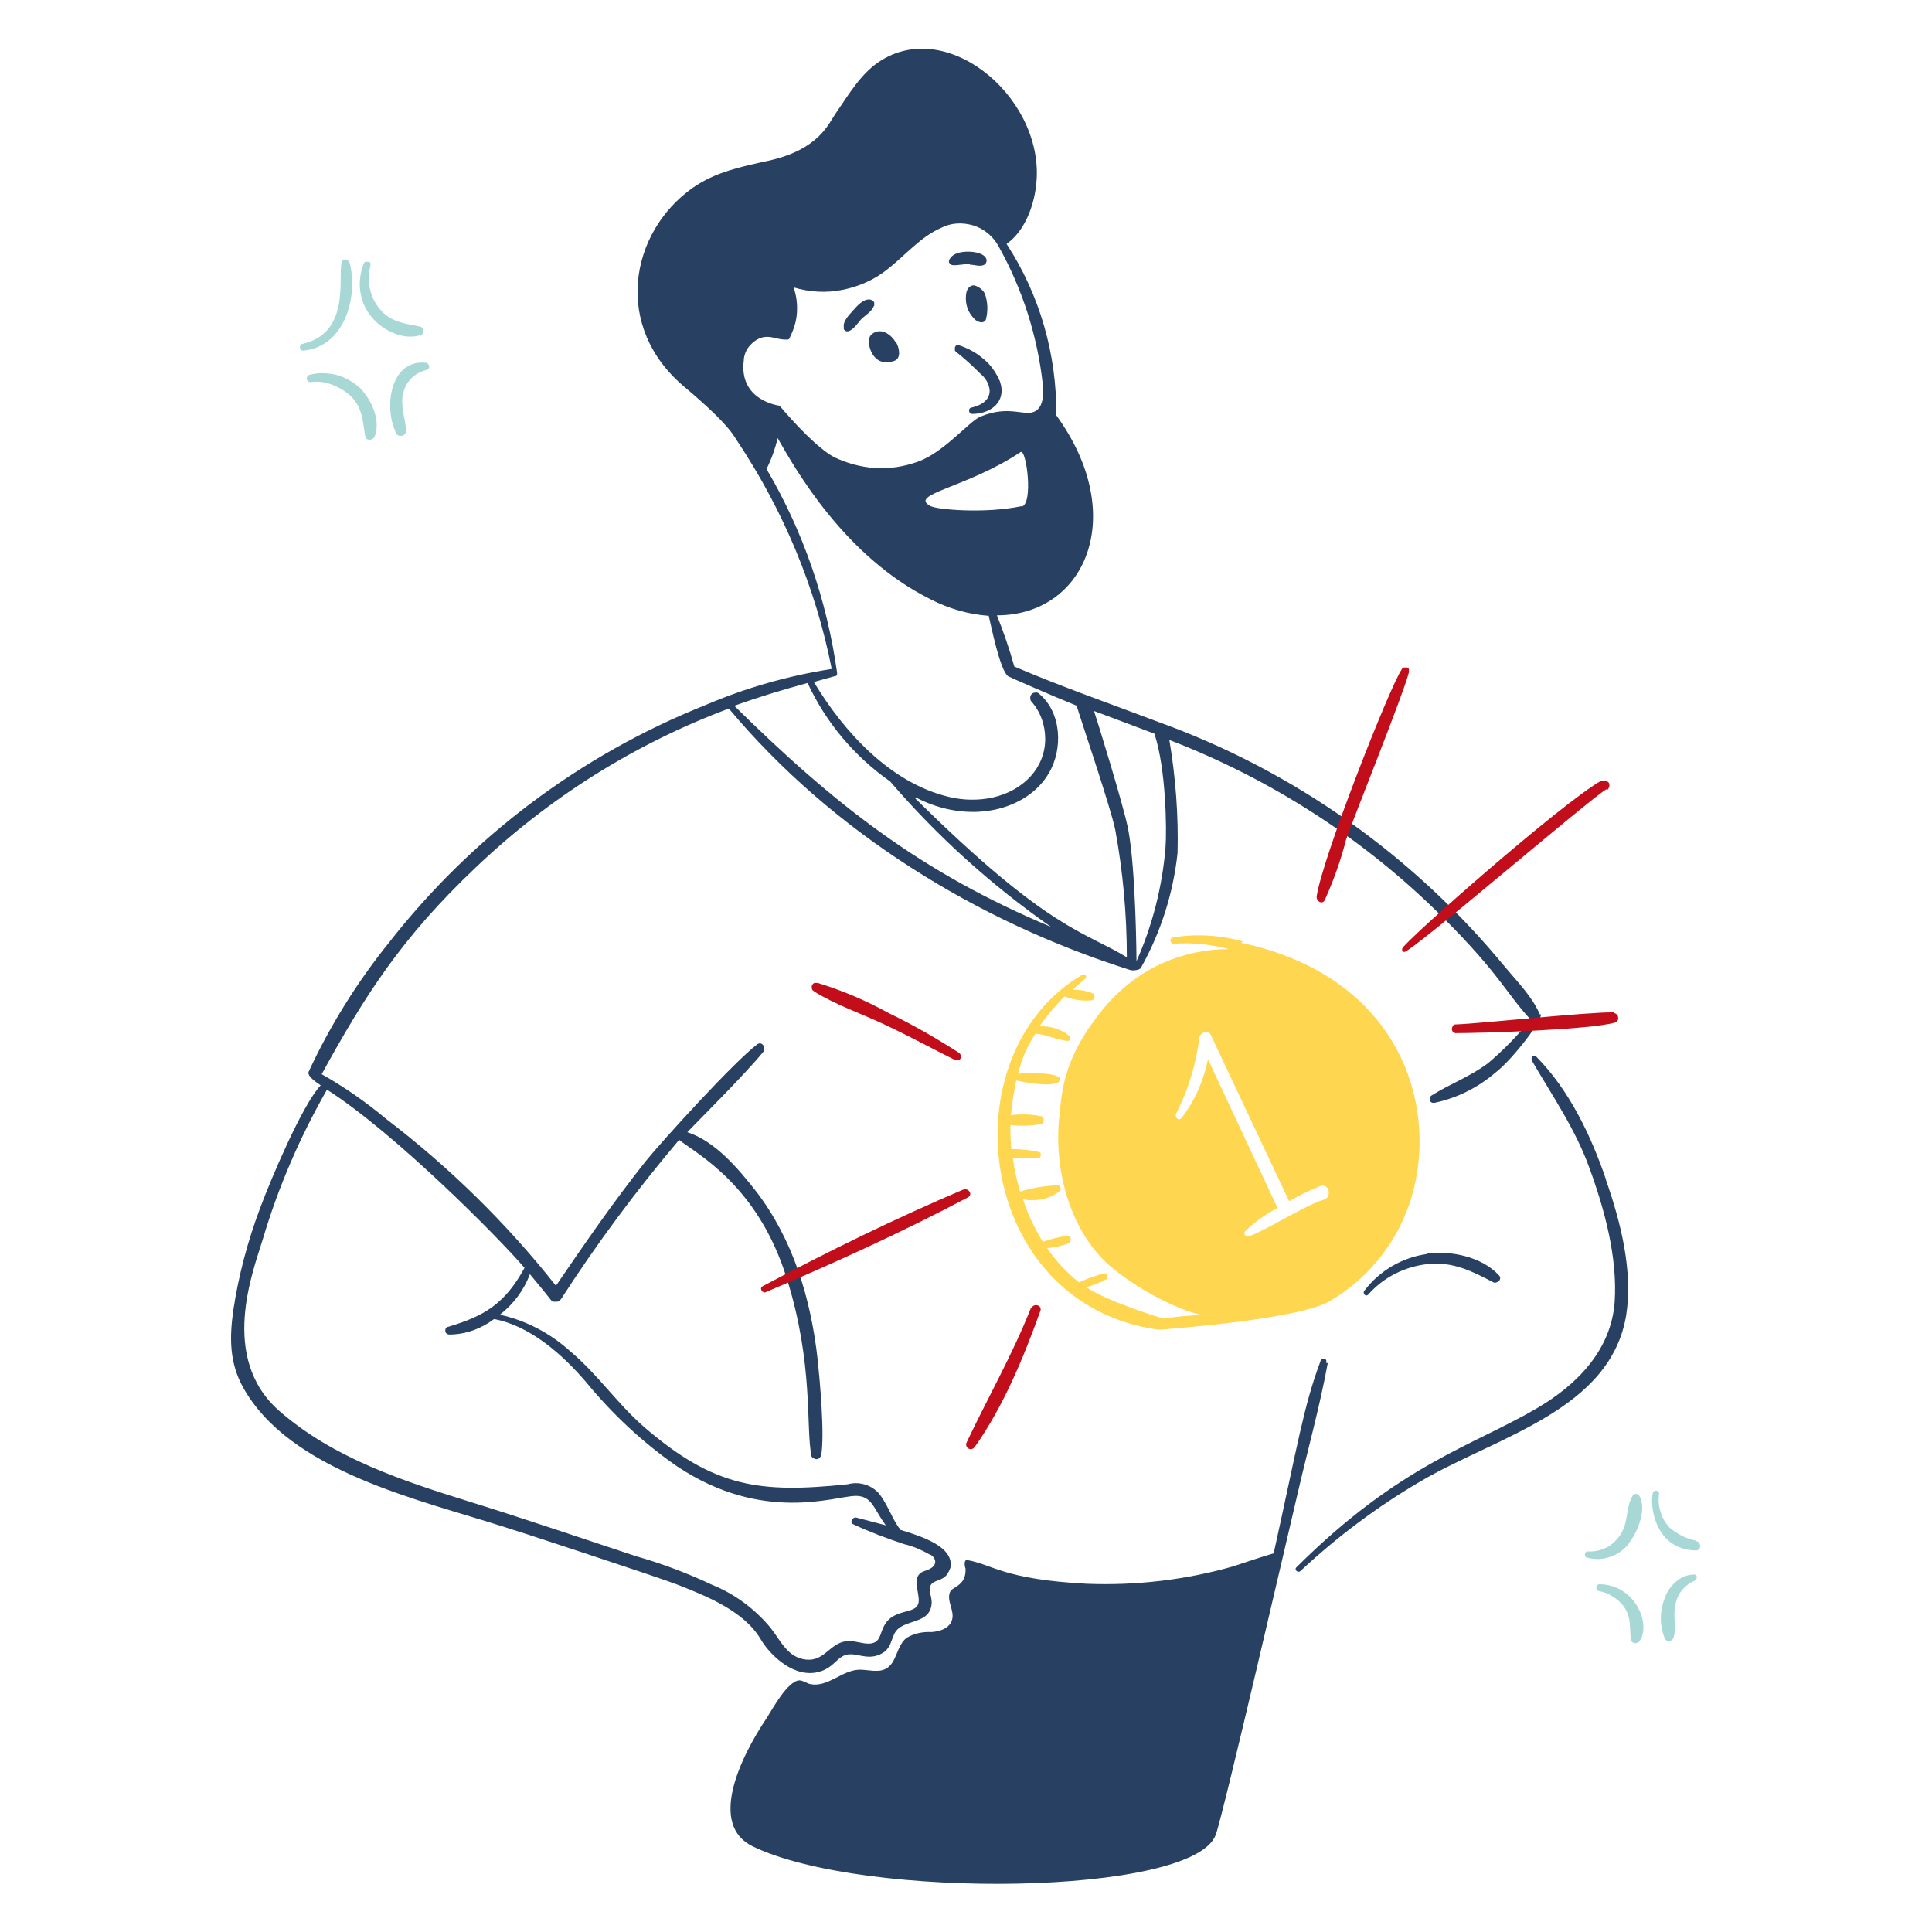 <?xml version="1.0" encoding="UTF-8"?>
<svg id="Livello_1" xmlns="http://www.w3.org/2000/svg" version="1.1" viewBox="0 0 400 400">
  <!-- Generator: Adobe Illustrator 29.0.0, SVG Export Plug-In . SVG Version: 2.1.0 Build 186)  -->
  <defs>
    <style>
      .st0 {
        fill: #ffd650;
      }

      .st1 {
        fill: #c20e1a;
      }

      .st2 {
        fill: #284062;
      }

      .st3 {
        fill: #a7d8d6;
      }
    </style>
  </defs>
  <path class="st2" d="M198.7,71.5c-.2,0-.4,0-.6,0-.2,0-.3.2-.4.4,0,.2,0,.4,0,.6,0,.2.2.3.3.4,1.8,1.4,3.4,2.9,5,4.5,1.1.9,1.8,2.1,1.9,3.5,0,2.1-2,3.1-3.8,3.5-.7.1-.6,1.3.2,1.3,3.9,0,7.2-2.6,5.7-6.8-.8-1.8-1.9-3.4-3.4-4.6-1.5-1.3-3.2-2.2-5-2.8Z"/>
  <path class="st2" d="M181,63.3c0-.2,0-.3,0-.5,0-.2,0-.3-.2-.4,0-.1-.2-.2-.4-.3s-.3-.1-.5-.1c-1.3,0-2.5,1.4-3.3,2.3-.8.9-2.1,2.2-1.9,3.4,0,.1,0,.3,0,.4,0,.1.1.2.2.3.1,0,.2.1.3.2.1,0,.3,0,.4,0,1.1-.3,1.9-1.6,2.7-2.5.8-.8,2.2-1.6,2.6-2.7Z"/>
  <path class="st2" d="M200.8,54.8c.9,0,2.2.5,3,0,1-.7.6-2.6-3.3-2.7-1.5,0-3.4.3-4,1.8-.2.5.3.9.7,1,1.2.1,2.4-.3,3.6-.2Z"/>
  <path class="st2" d="M203.9,60.8c-.4-.8-1.2-1.4-2.1-1.7-.7-.1-1.6.3-1.8,1.9-.1,1,0,1.9.3,2.8.3.9.9,1.7,1.6,2.4.2.2,1.6,1.1,2.2,0,.5-1.8.4-3.7-.2-5.4Z"/>
  <path class="st2" d="M185.5,71c-.8-1.6-3.1-3.4-5-1.8-.2.1-.3.3-.4.5-.1.2-.2.4-.2.6-.2,1.8,1.2,5.9,5.3,4.4,1.5-.6.9-2.8.4-3.7Z"/>
  <path class="st2" d="M274.6,282.2c0-.2,0-.4,0-.5,0-.2-.2-.3-.4-.3-.2,0-.4,0-.5,0-.2,0-.3.2-.3.4-3.5,9.3-4.7,17.2-9.7,39.8-2.8.8-5.6,1.8-8.4,2.7-9.8,2.8-20.1,4-30.3,3.6-17.1-.9-19.3-3.9-24.7-4.9-.9-.2-.5,1.7-.4,1.7.2,3.7-2.7,3.7-3.2,4.9-.8,1.8,1,3.9.4,5.8-.5,1.7-2.5,2.4-4.3,2.5-1.8-.1-3.6.3-5.1,1.2-2.1,1.6-2,5.2-4.3,6.4-1.7.9-3.8.1-5.7.2-3.4.2-6.3,3.6-9.8,3-.8-.1-1.6-.8-2.4-.8-2.4.1-5.5,5.8-6.7,7.7-5.8,8.6-12.1,22.3-2.9,26.7,23.1,11.1,91.1,10.2,95.8-2.4,1.6-4.3,15.7-65.4,16.8-70,2.1-9.2,4.7-18.4,6.4-27.7Z"/>
  <path class="st2" d="M332.5,244.2c-3.1-9.1-7.6-18.5-14.4-25.4-.1-.1-.3-.2-.4-.2-.2,0-.3,0-.4.1-.1,0-.2.2-.2.4s0,.3,0,.4c4.3,7.4,9.1,14.3,12,22.4,3.1,8.5,5.8,18.4,5.2,27.6-.7,10-7.8,17.2-16,22-13.4,7.9-28.4,11.6-49.9,33-.5.5.3,1.2.8.8,7.6-7.1,16-13.4,24.9-18.6,15.8-9.3,39.4-14.7,42.6-34.5,1.4-9.2-1.2-19.3-4.2-27.9Z"/>
  <path class="st2" d="M295.6,259.6c-5.2.7-9.9,3.4-13.1,7.6-.5.6.3,1.4.8.8,3.2-3.6,7.6-5.8,12.4-6.3,5.2-.5,9.1,1.5,13.5,3.8.2.1.4.1.6,0,.2,0,.4-.2.6-.3.1-.2.2-.4.2-.6,0-.2-.1-.4-.3-.6-3.5-3.8-9.9-5.1-14.8-4.5Z"/>
  <path class="st2" d="M318.8,210c-1.6-3.7-4.7-6.8-7.2-9.8-18.9-23-43.7-40.6-71.7-50.7-10-3.8-20.1-7.3-29.9-11.5-1-3.6-2.2-7.1-3.6-10.6,18.3,0,27.4-20.6,12.3-41.4.1-12.6-3.4-24.9-10.3-35.5,3.7-2.6,5.6-7.7,6.1-12,2.2-17.4-17.5-34.8-31.9-26.1-4.3,2.6-6.8,7.1-9.6,11.1-1.4,2-3.4,7.5-14,9.8-5.5,1.2-10.9,2.3-15.6,5.6-13,9.2-16.6,28.7-1.7,41.2,10,8.4,10.4,10.6,11,11.3,9.5,14.3,16.2,30.3,19.5,47.1-9,1.4-17.8,3.9-26.2,7.5-25.8,10.3-48.4,27.3-65.5,49.2-6.6,8.2-12.2,17.2-16.6,26.7-.4,1,2.1,2.5,2.5,2.8-3.8,4-10.3,19.4-12.5,25.3-2.6,6.9-4.5,14-5.6,21.3-.8,5.7-.8,10.8,2,15.9,9.7,17.5,36.6,23.3,54.3,29,.2,0,31.9,10.4,35.7,11.9,6.1,2.4,13.8,5.5,17.2,11.3,1.5,2.6,6.1,7.7,11.3,6.9,4.2-.7,4.4-3.9,7.4-3.8,1.8,0,4.2,1.4,6.9-.5,1.3-1,1.4-2.4,2.1-3.8,1.6-3.2,7.5-1.6,7.7-6.4,0-.7-.2-1.5-.4-2.2-.1-1.6.4-1.9,1.7-2.4.6-.2,1.2-.5,1.7-1,.4-.5.7-1.1.9-1.7.7-4.4-6.3-6.5-10.5-7.8,0-.1,0-.3-.2-.4-1.6-2.3-2.5-5.2-4.3-7.3-.8-.8-1.8-1.4-2.9-1.7-1.1-.3-2.3-.3-3.4,0-18.2,1.9-27.6.7-42.2-11.9-5.5-4.8-9.6-10.9-15.2-15.6-4.1-3.7-9.1-6.4-14.6-7.6,2.8-2.2,5-5.1,6.2-8.4,1.5,1.8,3,3.6,4.4,5.4.1.1.3.2.5.3.2,0,.4,0,.6,0,.2,0,.4,0,.6-.2.2-.1.3-.3.4-.4,7.4-11.5,15.6-22.5,24.4-32.9,3.8,3,16.3,9.4,22.3,28.7,5.6,17.8,3.9,31,5.1,36.7,0,.2.2.4.4.5.2.1.4.2.6.2s.4,0,.6-.2.3-.3.4-.5c.8-4.3-.3-15.9-.7-19.8-1.4-12.7-5.1-25-12.8-35-3.7-4.7-8.4-10.3-14.2-12.2,1.3-1.4,12-12,15.7-16.6.7-.8-.2-2.3-1.2-1.6-4.7,3.5-19.8,20.1-23.1,24.2-6.6,8.3-12.6,17-18.6,25.8-10.2-12.9-22-24.5-35.1-34.5-4.2-3.5-8.6-6.6-13.4-9.3,9-16.4,16.6-28.3,31.9-42.8,15.1-14.4,32.9-25.6,52.4-32.9,21.4,25.6,51.4,44.1,83,54.1.5.2,2,.1,2.3-.4,4.1-7.3,6.7-15.4,7.6-23.8.2-7.8-.4-15.7-1.7-23.4,21.3,8.2,40.6,20.7,56.7,36.8,11.8,11.8,13,15.6,18.1,21.1-2.7,3.3-5.6,6.3-8.8,9-3.7,2.8-7.9,4.3-11.7,6.7-.2.1-.3.3-.3.5,0,.2,0,.4,0,.6,0,.2.2.3.4.4.2,0,.4.1.6,0,4.7-1,9-3.2,12.6-6.3,3.6-2.8,9.8-11,9.3-12ZM108.6,262.5c-4.1,7.5-8.4,10-15.8,12.2-.2,0-.4.2-.5.3-.1.2-.1.4-.1.6,0,.2.1.4.3.5.1.1.3.2.5.2,3.4,0,6.6-1.2,9.3-3.2,7.5,1.4,14.2,7.4,19,13,5.5,6.7,11.8,12.6,18.9,17.5,17.7,11.8,32.6,6.2,36.9,6.1,3.5,0,3.7,2.6,6.3,6.1-2-.5-4.1-1.1-6.1-1.6-.8-.2-1.5,1.1-.6,1.4,3.4,1.6,6.9,2.9,10.5,4.1,1.8.4,3.6,1.2,5.2,2.1.9.2,2.6,2.3-.8,3.4-2.8.8-1.6,3.4-1.4,5.7.4,3.9-5,1.5-7.2,5.8-.9,1.7-.7,3.5-3.1,3.6-1.6,0-3.1-.7-4.7-.5-3.4.4-4.5,4.2-8.3,3.8-3.8-.4-5.2-3.8-7.3-6.5-3.3-4-7.5-7.1-12.2-9-5.1-2.4-10.4-4.4-15.7-5.9-11.5-3.8-22.9-7.7-34.5-11.3-13.8-4.3-28.2-9-39.4-18.8-12.5-11-5.4-28.9-3.4-35.5,3.2-10.8,7.7-21.2,13.3-31,14.2,9.1,35.4,30.5,40.9,36.9ZM211.5,104.8c-7.7,1.6-17.4.7-18.8,0-4.8-2.5,7.3-3.7,18.6-11.2,1.2-.8,2.7,10.8.2,11.3ZM154,74.4c.1-1,.5-2,1.2-2.8.7-.8,1.5-1.4,2.5-1.7,1.7-.5,2.9.3,4.6.4.3,0,.5,0,.8,0s.4-.3.5-.6c.8-1.6,1.3-3.3,1.4-5,.1-1.8-.1-3.5-.7-5.2,3.3,1,6.8,1.2,10.2.5,3.4-.7,6.6-2.1,9.3-4.3,3.6-2.8,6.7-6.6,11-8.5,2.1-1.1,4.5-1.2,6.8-.5,2.2.7,4.1,2.3,5.2,4.4,4.9,8.8,8,18.5,9.1,28.5,0,.9.5,4.3-1.5,5.5-2.2,1.3-5.4-1.4-11.5,1.2-2.3,1-7.5,7.4-12.9,9.3-2.8,1-5.8,1.5-8.8,1.3-3-.2-5.9-1-8.6-2.3-4.5-2.5-11.2-10.6-11.2-10.6,0,0-8.5-1-7.4-9.4ZM152.1,146.1c5-1.8,10-3.3,15.1-4.7,3.8,8.2,9.7,15.2,17.1,20.4,9.8,11.4,21,21.5,33.3,30.1-27-11.3-44.8-25.3-65.6-45.8h0ZM189.6,165.1c11.1,5.8,23.1,2.7,27.6-5.1,2.9-5,2.6-12.5-2.1-16.4-.2-.2-.5-.3-.8-.2-.3,0-.5.1-.7.3-.2.2-.3.5-.3.7s0,.6.2.8c1.9,2.1,2.9,4.9,2.9,7.8,0,2.9-1.1,5.6-3,7.7-4.2,4.6-11,5.7-16.9,4.3-12.2-2.9-21.8-13.5-28-23.8l4.3-1.2c.2,0,.6,0,.5-.8-2.1-14.9-7-29.2-14.6-42.1,1-2,1.8-4.2,2.3-6.4,3.6,6.3,13.8,24.5,31.7,33.4,3.7,1.9,7.8,3.1,12,3.4.5,2,2.3,11.2,4,12.5.3.2,9.7,4.3,14.2,6.1.6,2.1,7.1,21.2,8,25.7,1.6,8.7,2.4,17.6,2.4,26.4-8.8-5.4-16.1-5.5-43.8-32.9h0ZM241.3,175.6c-.7,8.1-2.7,16-6,23.4,0,0-.1-18.6-1.7-27.2-.9-4.8-6.7-23.5-7.1-24.6,2.4.9,10.7,4,12.5,4.7,2.4,7.1,2.6,19.9,2.3,23.7h0Z"/>
  <path class="st3" d="M72.3,54.4c0-.2-.2-.4-.3-.5-.2-.1-.3-.2-.5-.2s-.4,0-.5.2c-.2.1-.3.3-.3.5-.7,3.4,1.8,14.6-8.1,16.8-.8.2-.6,1.5.2,1.4,8.5-.8,11.4-11,9.6-18.2Z"/>
  <path class="st3" d="M86.9,69.6c.9-.3,1.1-1.8,0-2-2.9-.6-5.5-.8-7.7-3-1.2-1.2-2.1-2.7-2.5-4.4-.5-1.7-.5-3.4,0-5.1,0-.2,0-.4,0-.6s-.3-.3-.4-.3c-.2,0-.4,0-.6,0-.2,0-.3.2-.4.4-.7,1.8-1,3.8-.7,5.8.3,2,1.1,3.8,2.4,5.3,2.2,2.7,6.5,4.8,10,3.7Z"/>
  <path class="st3" d="M74.4,80.2c-1.4-1.2-3-2.1-4.8-2.6-1.8-.4-3.7-.5-5.5,0-.9.2-.7,1.6.2,1.5,1.6-.2,3.1,0,4.6.6s2.8,1.4,3.9,2.5c2.3,2.4,2.3,5.1,2.8,8.1.2,1.1,1.7.9,2,0,1.3-3.4-.8-7.8-3.3-10.2Z"/>
  <path class="st3" d="M88.1,75.1c-7.5-.7-8.7,9.7-6,14.7.1.2.3.4.5.4.2,0,.5.1.7,0,.2,0,.4-.2.6-.4.1-.2.2-.4.2-.6-.2-2.7-1.3-5.2-.6-7.9.3-1.2.9-2.2,1.7-3,.8-.8,1.9-1.4,3.1-1.7.9-.2.6-1.5-.2-1.5Z"/>
  <path class="st3" d="M331.2,328c-.8,0-1,1.2-.2,1.4,1.1.2,2.2.6,3.1,1.3,1,.6,1.8,1.4,2.4,2.4,1.3,2.1.8,4.1,1.2,6.4.2.9,1.4.9,1.8.2,2.4-3.6-1.1-11.7-8.4-11.7Z"/>
  <path class="st3" d="M350.7,326c-1.3,0-2.5.5-3.5,1.3-1,.8-1.8,1.8-2.3,3-1.3,2.9-1.4,6.1-.2,9,.1.2.3.3.4.4.2,0,.4.1.6,0,.2,0,.4-.1.5-.2.1-.1.3-.3.3-.5.6-2-.1-4.3.3-6.4.2-1.2.6-2.3,1.3-3.2.7-.9,1.7-1.7,2.7-2.1.7-.3.7-1.4-.2-1.3Z"/>
  <path class="st3" d="M337.3,319.4c1.8-2.3,3.7-7,2.1-9.7,0-.1-.2-.2-.3-.3-.1,0-.3-.1-.4-.1s-.3,0-.4.1c-.1,0-.2.2-.3.3-1.3,2.1-.9,5-2.1,7.3-.6,1.3-1.7,2.4-2.9,3.2-1.3.7-2.7,1.1-4.2,1-.8-.1-.9,1.2-.2,1.3,1.6.4,3.3.4,4.8-.2,1.6-.5,2.9-1.5,3.9-2.8Z"/>
  <path class="st3" d="M351.2,319c-2.1-.4-4-1.4-5.6-2.8-.8-.9-1.5-2-1.8-3.2-.4-1.2-.5-2.4-.3-3.7,0-.8-1.1-.9-1.3-.2-.7,2.9.6,11.7,8.8,11.9.2,0,.5,0,.7-.2.2-.2.3-.4.3-.6,0-.2,0-.5-.2-.7-.1-.2-.3-.4-.6-.4Z"/>
  <path class="st1" d="M274.3,186.3c1.8-4,3.3-8.2,4.4-12.5,1.2-3.6,11.8-29.9,13-34.6,0-.2,0-.4,0-.6,0-.2-.2-.3-.4-.4-.2,0-.4,0-.6,0-.2,0-.4.2-.5.4-2.5,3.7-16.4,38.9-17.6,47-.1,1,1.2,1.8,1.7.7Z"/>
  <path class="st1" d="M332.7,163.6c.1,0,.2-.2.3-.3,0-.1.1-.2.2-.4,0-.1,0-.3,0-.4,0-.1,0-.3-.1-.4,0-.1-.2-.2-.3-.3-.1,0-.2-.1-.4-.2-.3,0-.5,0-.8,0-7.9,4.3-41,33.5-41.3,34.8,0,.2,0,.3,0,.4,0,.1.2.2.4.3,1.3.3,38.4-31.7,41.9-33.7Z"/>
  <path class="st1" d="M334.1,209.6c-5.4-.1-27.3,2.3-32.8,2.5-.2,0-.4.1-.5.3-.1.2-.2.4-.2.6s0,.4.2.6c.1.2.3.2.5.3,5.6,0,28-.7,33.1-2.2.2,0,.4-.2.5-.4.1-.2.2-.4.1-.7,0-.2-.1-.4-.3-.6-.2-.2-.4-.2-.6-.3Z"/>
  <path class="st1" d="M168.6,205.3c4.5,2.8,9.9,4.6,14.7,6.9,4.9,2.3,9.7,4.9,14.5,7.3.2,0,.4.1.6,0,.2,0,.4-.2.5-.4.1-.2.1-.4,0-.6,0-.2-.2-.4-.3-.5-4.7-3-9.5-5.8-14.5-8.2-4.7-2.6-9.6-4.7-14.8-6.3-.2,0-.5,0-.7,0-.2.1-.4.3-.5.5,0,.2-.1.4,0,.7,0,.2.2.4.4.5Z"/>
  <path class="st1" d="M213.4,270.9c-3.8,9.6-8.9,18.5-13.3,27.8-.1.2-.1.5,0,.7,0,.2.2.4.4.5.2.1.5.2.7.1.2,0,.4-.2.6-.4,6-8.5,10.1-18.5,13.6-28.2.4-1.2-1.4-1.7-1.9-.5Z"/>
  <path class="st1" d="M199.4,246.3c-14.1,6-28,12.8-41.5,20-.8.4,0,1.6.7,1.2,14.1-6,28.2-12.4,41.8-19.6,1.1-.6.1-2-.9-1.6Z"/>
  <path class="st0" d="M257.3,194.9c-4.7-1.3-9.7-1.6-14.5-.8-.7.2-.6,1.3.2,1.3,3.8-.3,7.7.1,11.4,1.1-4.7,0-9.4,1-13.7,2.9-4.3,1.9-8.1,4.8-11.3,8.3-9.3,10.8-9.5,17.9-10.1,23.7-1.1,10.6,2.1,23.3,10.4,30.6,5.3,4.6,14.2,9.4,19.4,10.3-2.8,0-5.5.3-8.2.7,0,0-11.2-3.3-16-6.5,1.4-.4,2.8-.9,4.1-1.6.1,0,.2-.2.3-.3,0-.1,0-.3,0-.4,0-.1-.1-.3-.2-.4-.1,0-.3-.1-.4-.2-1.8.5-3.6,1.1-5.3,1.9-2.5-2-4.8-4.4-6.6-7.1,1.6-.1,3.1-.5,4.5-1,.5-.4.6-1.4-.2-1.6-1.8.3-3.5.7-5.2,1.3-1.7-2.8-3.1-5.7-4.1-8.8,1.3.3,2.7.2,4,0,1.3-.3,2.6-.9,3.6-1.7,0,0,.2-.2.2-.3,0-.1,0-.3,0-.4s-.1-.2-.2-.3c0,0-.2-.2-.3-.2-2.7.1-5.3.5-7.9,1.3-.7-2.3-1.2-4.7-1.5-7,1.8.2,3.6.2,5.4,0,.1,0,.3-.1.3-.2,0-.1.1-.3.1-.4s0-.3-.1-.4c0-.1-.2-.2-.3-.2-1.9-.4-3.8-.6-5.7-.6-.2-1.7-.2-3.4-.2-5,2.1.3,4.3.2,6.4-.2.2,0,.3-.1.4-.3,0-.1.1-.3.1-.5s0-.3-.1-.5c0-.1-.2-.2-.4-.3-2.1-.4-4.2-.5-6.3-.2.2-2.4.6-4.8,1.1-7.2,0,0,6.2,1.4,8.5.5.5-.2.8-1,.2-1.3-2.3-1.1-8.3-.6-8.3-.6.7-3,1.9-5.8,3.6-8.3,2.2.2,4.2,1.2,6.4,1.5.1,0,.3,0,.4,0,.1,0,.3-.2.3-.3,0-.1.1-.3,0-.4,0-.2,0-.3-.2-.4-1.7-1.4-3.9-2-6.1-1.9,1.5-2.2,3.3-4.3,5.2-6.2,1.8.7,3.7,1,5.6.8.2,0,.3-.1.4-.2.1-.1.2-.3.2-.4,0-.2,0-.3,0-.5,0-.1-.2-.3-.3-.3-1.3-.6-2.8-.8-4.2-.8.8-.8,1.7-1.5,2.6-2.3.5-.4-.1-1.1-.6-.8-28.1,16.4-22.2,68.2,15.7,73.5.3,0,28.8-2,35.5-5.9,7.5-4.4,13.2-11.2,16.2-19.3,6.9-18.7,0-47.5-34.5-54.9ZM274.1,248.4c-3.1.7-12.1,6.4-15.6,7.6-.7.2-1.1-.7-.7-1.1,2-1.9,4.2-3.5,6.7-4.8-4.8-10.3-9.6-20.5-14.4-30.8-.9,4.4-2.7,8.6-5.5,12.2-.6.7-1.4-.2-1.1-.9,2.5-4.9,4.1-10.2,4.8-15.6,0-1.2,1.8-1.9,2.4-.7,5.4,11.5,10.8,22.9,16.2,34.4,2.1-1.2,4.3-2.3,6.6-3.2,1.8-.4,2.2,2.4.7,2.8Z"/>
</svg>